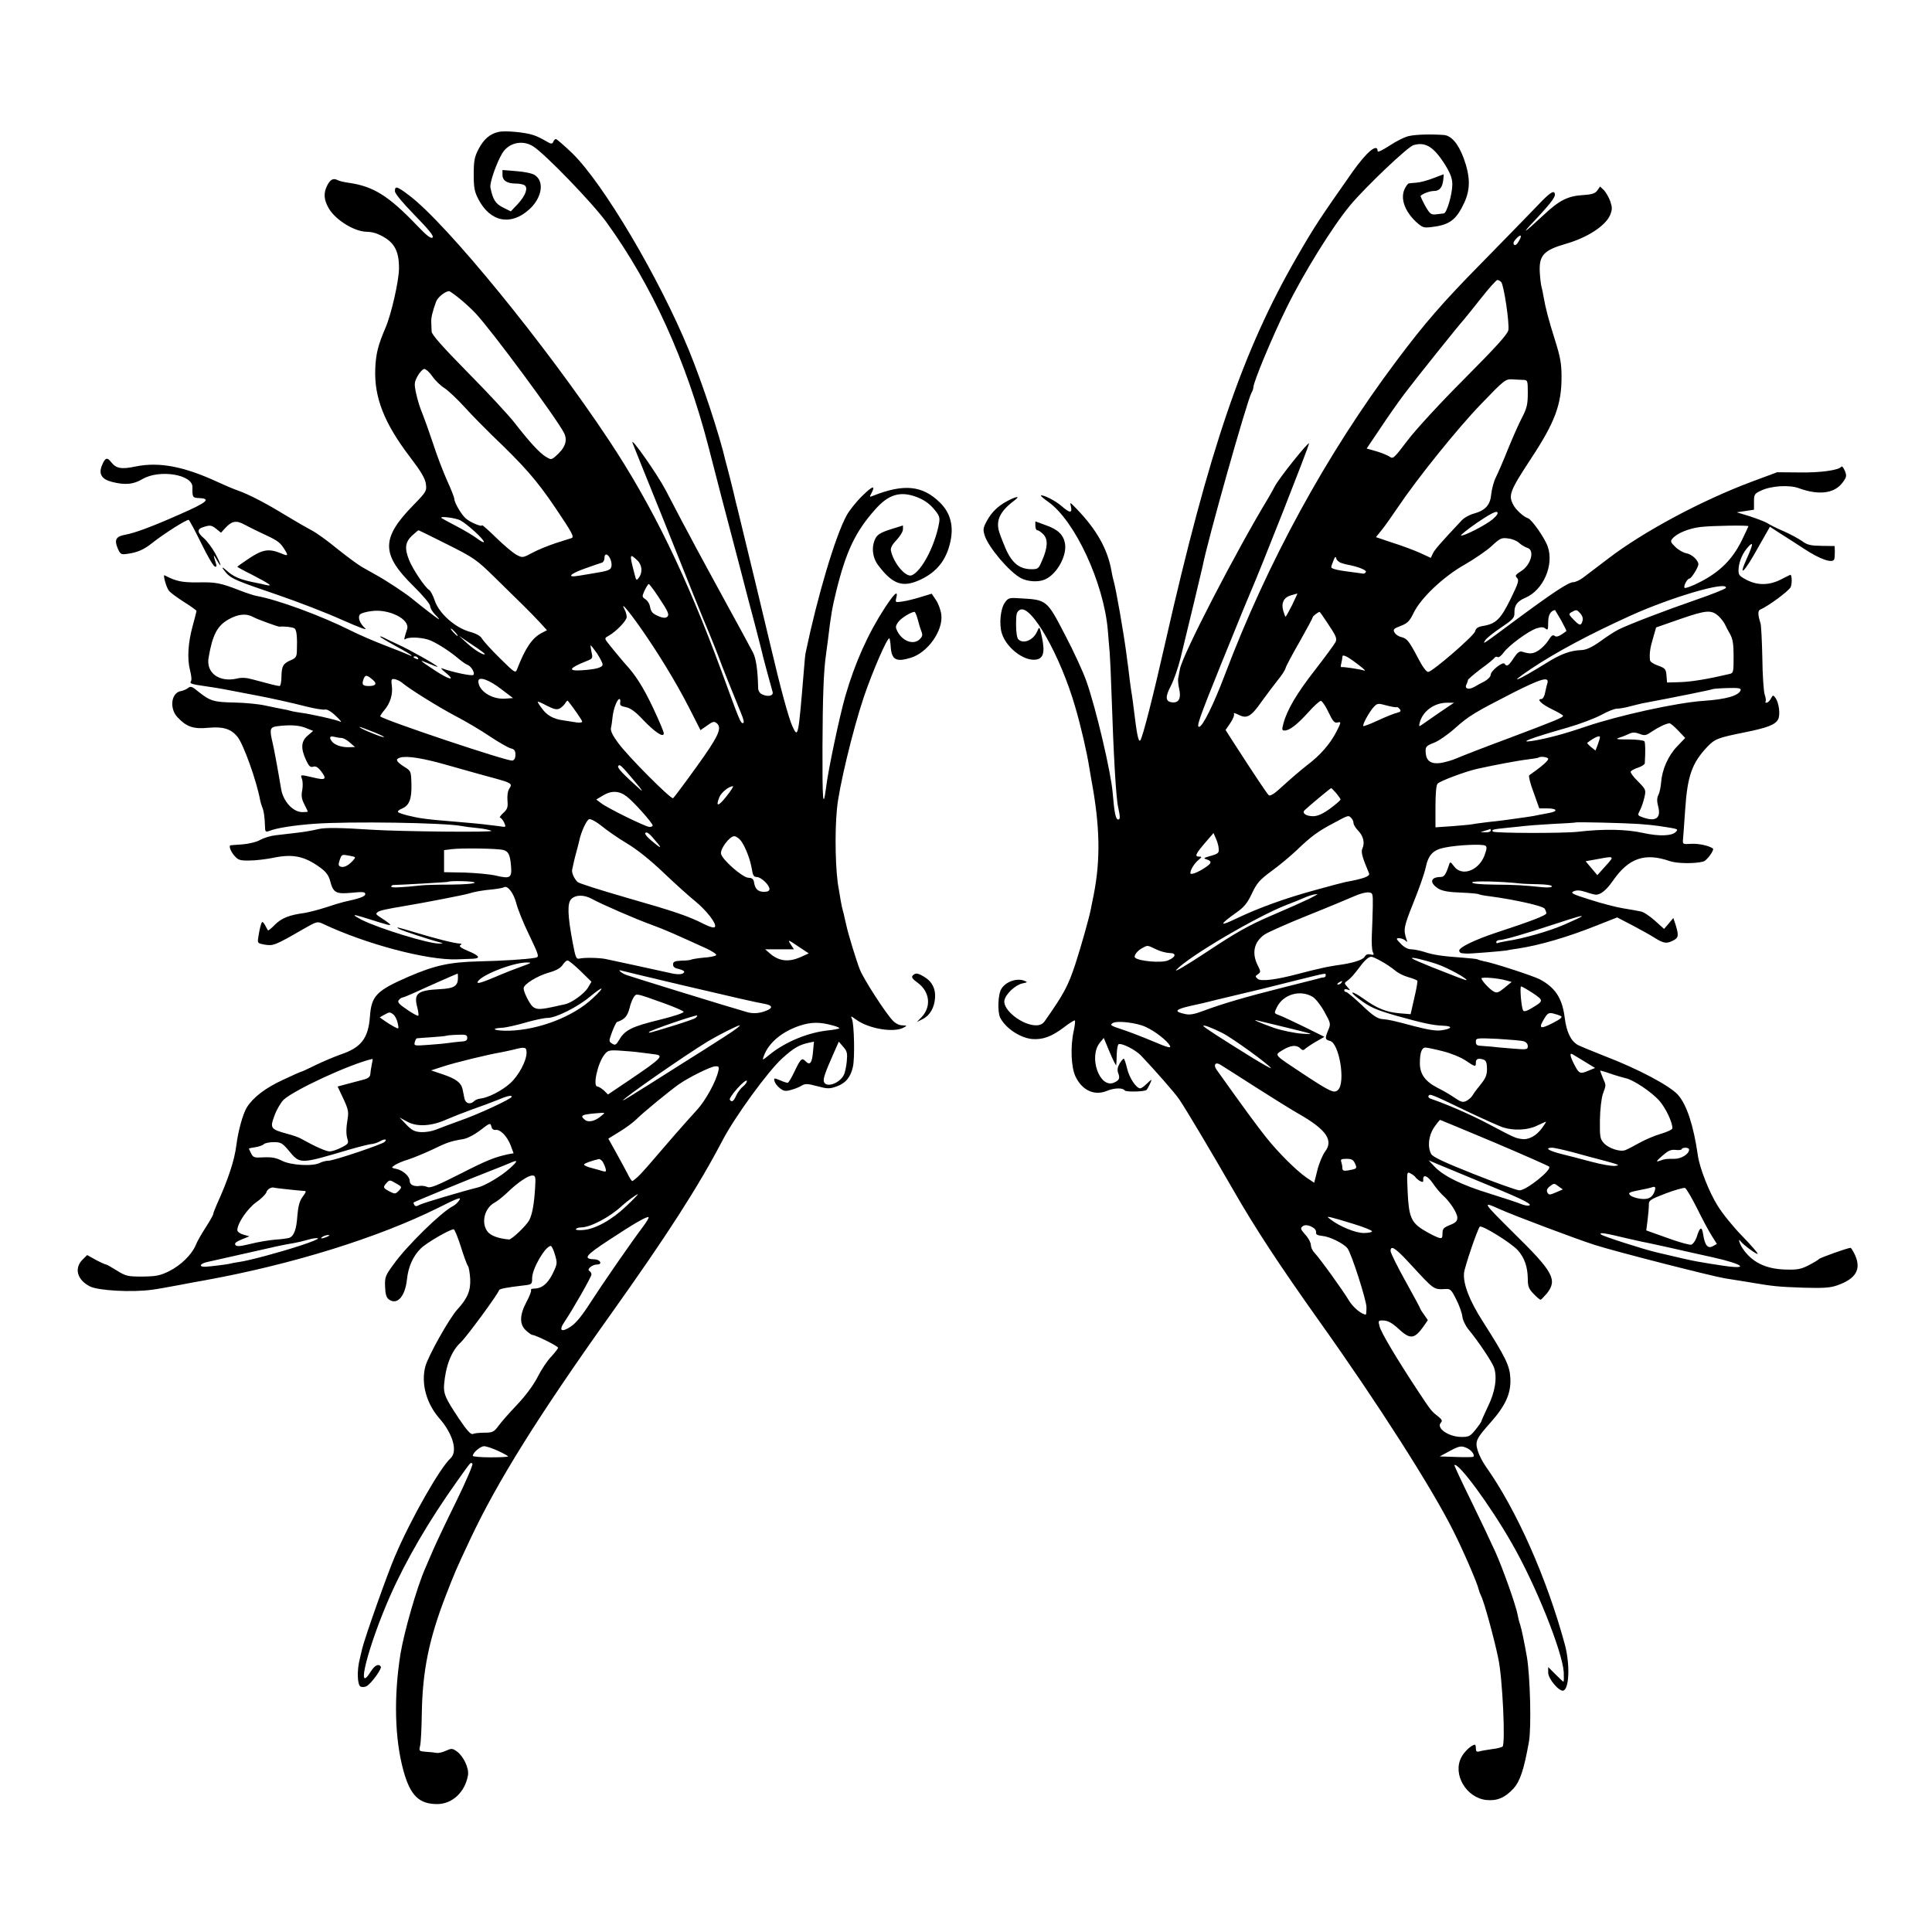 <?xml version="1.0" standalone="no"?>
<!DOCTYPE svg PUBLIC "-//W3C//DTD SVG 20010904//EN"
 "http://www.w3.org/TR/2001/REC-SVG-20010904/DTD/svg10.dtd">
<svg version="1.0" xmlns="http://www.w3.org/2000/svg"
 width="1042pt" height="1042pt" viewBox="0 0 1042 1042"
 preserveAspectRatio="xMidYMid meet">
<g transform="translate(0,1042) scale(0.1,-0.1)"
fill="#000000" stroke="none">
<path d="M2691 9709 c-48 -10 -82 -39 -111 -95 -21 -41 -25 -62 -25 -134 0
-72 4 -94 25 -134 64 -124 176 -146 276 -54 68 63 81 150 28 184 -13 9 -57 18
-99 21 l-75 6 0 -26 c0 -31 25 -47 72 -47 18 0 39 -4 47 -9 21 -14 5 -57 -37
-102 l-37 -39 -42 21 c-41 20 -55 43 -68 108 -5 25 34 136 65 186 34 55 108
72 165 36 63 -39 322 -307 397 -411 244 -338 428 -743 548 -1205 23 -88 55
-212 71 -275 17 -63 39 -149 50 -190 11 -41 36 -136 55 -210 19 -74 53 -205
76 -290 22 -85 42 -162 43 -170 3 -14 41 -152 52 -192 6 -20 -23 -28 -54 -14
-15 6 -23 18 -24 35 -2 96 -11 158 -27 190 -10 20 -76 142 -147 271 -70 129
-144 264 -163 300 -19 36 -51 97 -72 135 -20 39 -61 116 -90 172 -45 86 -194
298 -178 253 3 -8 24 -60 46 -115 22 -55 72 -179 111 -275 147 -368 223 -558
256 -635 18 -44 40 -98 48 -120 16 -46 87 -222 122 -307 17 -40 20 -58 12 -58
-13 0 -17 10 -112 270 -191 520 -377 904 -611 1256 -338 510 -874 1167 -1077
1320 -66 50 -77 53 -77 23 0 -13 41 -62 107 -130 77 -79 104 -112 96 -120 -8
-8 -32 10 -85 66 -151 158 -234 210 -366 229 -23 3 -50 9 -60 14 -24 13 -40 5
-57 -28 -21 -41 -19 -77 9 -125 38 -63 139 -125 205 -125 17 0 43 -5 58 -12
86 -37 116 -85 115 -187 -1 -68 -41 -244 -72 -317 -41 -95 -53 -143 -56 -224
-6 -153 48 -292 186 -473 61 -80 83 -117 87 -147 5 -38 3 -42 -68 -115 -174
-178 -174 -264 1 -436 50 -49 90 -97 90 -107 0 -11 12 -31 26 -46 15 -14 24
-26 22 -26 -5 0 -89 65 -149 114 -30 25 -136 95 -185 122 -26 15 -65 36 -85
48 -20 12 -79 55 -131 97 -51 42 -112 86 -136 98 -23 12 -89 50 -145 84 -105
64 -191 109 -255 132 -21 7 -68 27 -107 45 -184 85 -317 110 -444 84 -76 -16
-104 -11 -131 23 -22 29 -33 25 -50 -17 -19 -46 -2 -75 54 -89 71 -18 115 -14
164 15 92 54 271 25 270 -43 -1 -54 1 -58 33 -59 70 -3 49 -22 -99 -87 -151
-67 -245 -102 -297 -111 -49 -9 -59 -27 -41 -71 15 -35 18 -37 53 -32 53 7 89
22 136 60 63 50 187 128 195 123 4 -2 34 -58 67 -125 32 -66 65 -123 73 -126
10 -4 12 1 6 18 -15 49 -14 51 5 17 32 -55 24 -24 -9 37 -17 30 -44 66 -60 80
-36 30 -38 49 -7 59 39 13 46 13 73 -8 l26 -21 24 26 c34 37 59 42 102 18 20
-11 57 -29 82 -41 93 -43 106 -51 128 -83 30 -45 28 -49 -13 -31 -64 26 -98
21 -169 -26 -36 -24 -66 -45 -66 -47 0 -1 35 -21 78 -42 98 -51 118 -65 77
-56 -16 4 -39 9 -50 11 -88 17 -124 32 -163 67 -12 11 -22 18 -22 15 0 -3 10
-16 22 -30 28 -30 54 -41 283 -119 99 -34 250 -92 335 -130 99 -44 145 -61
129 -47 -30 26 -42 63 -25 76 6 5 32 13 59 16 94 14 209 -44 193 -96 -18 -57
-19 -61 -8 -54 22 13 99 8 138 -10 45 -21 106 -61 149 -98 17 -14 37 -28 45
-31 20 -6 44 -45 33 -55 -7 -8 -117 16 -168 35 -11 5 -3 -6 19 -23 57 -47 19
-39 -58 12 -87 57 -91 62 -33 37 26 -11 47 -19 47 -17 0 7 -154 94 -215 121
-33 15 -68 32 -77 37 -10 5 -18 7 -18 4 0 -2 38 -25 85 -51 47 -25 85 -48 85
-51 0 -3 -8 0 -18 5 -10 5 -65 27 -123 49 -57 22 -142 58 -187 81 -157 79
-395 167 -509 187 -15 3 -55 16 -88 29 -106 41 -130 46 -226 44 -88 -1 -120 6
-181 38 -11 7 9 -67 24 -84 7 -9 43 -36 81 -60 37 -23 67 -45 67 -48 0 -3 -9
-38 -20 -78 -26 -94 -31 -179 -15 -242 8 -31 10 -54 4 -61 -6 -8 4 -13 33 -18
88 -13 116 -17 213 -36 55 -11 111 -21 125 -24 53 -10 177 -37 254 -57 44 -11
88 -18 98 -16 11 3 33 -9 60 -35 24 -22 34 -36 23 -30 -23 11 -158 41 -213 48
-20 3 -45 7 -54 10 -10 3 -30 8 -45 10 -15 3 -57 11 -93 19 -36 8 -110 15
-165 16 -111 2 -131 8 -193 57 -36 30 -44 33 -58 21 -9 -7 -26 -14 -37 -16
-54 -8 -65 -94 -19 -142 49 -52 86 -64 168 -56 78 7 120 -6 155 -49 32 -39
103 -237 122 -341 2 -11 7 -27 10 -35 10 -21 15 -59 16 -102 1 -35 2 -37 25
-29 40 16 134 30 240 38 195 14 702 6 796 -12 14 -3 52 -8 85 -11 33 -3 67
-10 75 -15 16 -9 -484 -4 -645 6 -166 11 -250 12 -285 4 -47 -11 -86 -17 -140
-23 -25 -3 -67 -8 -95 -11 -27 -3 -64 -15 -82 -25 -18 -11 -60 -21 -95 -24
-35 -2 -64 -5 -65 -5 -10 -3 1 -33 21 -56 21 -24 30 -27 83 -26 32 0 88 7 124
14 107 23 171 10 256 -52 30 -22 45 -41 53 -70 17 -66 31 -74 116 -66 61 6 74
5 74 -7 0 -13 -27 -23 -118 -43 -13 -3 -56 -16 -95 -29 -40 -13 -91 -26 -115
-30 -82 -11 -122 -27 -158 -62 -19 -20 -37 -34 -38 -32 -2 1 -9 14 -15 26 -7
13 -15 22 -17 19 -6 -5 -15 -41 -21 -83 -5 -31 -3 -32 36 -39 45 -7 56 -3 203
82 77 44 79 45 111 30 230 -109 563 -197 722 -191 28 1 65 2 83 3 47 2 39 16
-23 42 -36 15 -51 25 -43 31 10 6 9 8 -2 9 -28 1 -136 28 -240 60 -101 30
-108 32 -88 19 15 -9 164 -58 223 -73 17 -4 16 -5 -5 -6 -55 -2 -326 81 -421
129 -51 27 -49 31 6 14 25 -8 66 -21 93 -29 67 -21 72 -19 27 12 -52 34 -50
32 -39 43 9 9 51 18 154 35 91 15 308 57 335 65 36 11 73 18 138 24 26 3 52 8
56 11 19 11 52 -33 66 -88 8 -31 37 -104 65 -161 60 -126 60 -127 35 -132 -47
-8 -170 -16 -300 -19 -161 -4 -239 -21 -385 -84 -171 -75 -197 -102 -205 -216
-9 -116 -48 -166 -160 -203 -33 -12 -93 -37 -132 -56 -40 -20 -75 -36 -78 -36
-3 0 -48 -20 -99 -44 -97 -45 -161 -95 -195 -149 -21 -35 -46 -124 -56 -202
-10 -82 -44 -186 -106 -322 -10 -23 -19 -46 -19 -51 0 -5 -18 -37 -40 -71 -22
-34 -47 -77 -54 -96 -22 -52 -80 -109 -144 -141 -49 -24 -69 -28 -143 -29 -80
0 -89 2 -138 32 -29 18 -55 33 -59 33 -4 0 -29 11 -55 25 l-47 26 -25 -25
c-46 -46 -29 -109 40 -144 45 -23 228 -33 335 -18 25 3 92 15 150 26 58 11
116 22 130 24 475 86 938 230 1264 392 103 52 126 60 114 42 -8 -13 -24 -28
-35 -33 -64 -33 -250 -215 -321 -315 -44 -60 -47 -69 -45 -120 1 -39 7 -58 20
-68 45 -33 88 15 98 108 7 68 33 126 75 167 30 30 156 103 177 103 5 0 22 -42
38 -92 16 -51 33 -99 39 -106 5 -7 10 -38 12 -69 3 -64 -14 -105 -69 -165 -45
-50 -158 -252 -173 -308 -24 -92 6 -200 76 -280 73 -83 100 -179 60 -215 -57
-52 -214 -327 -299 -527 -41 -94 -161 -434 -177 -498 -2 -8 -8 -33 -13 -55
-17 -65 -14 -145 5 -152 9 -3 24 -2 33 4 25 15 82 94 75 104 -11 18 -33 8 -54
-26 -85 -137 -14 139 103 405 86 195 212 411 365 625 77 108 69 98 80 91 5 -3
-33 -92 -84 -197 -52 -105 -108 -223 -125 -262 -17 -40 -37 -85 -44 -102 -46
-103 -115 -345 -135 -465 -37 -232 -31 -459 16 -630 37 -134 84 -180 182 -180
81 0 150 64 166 155 7 37 -24 103 -60 129 -24 17 -29 17 -58 4 -17 -8 -40 -14
-51 -12 -11 2 -37 5 -58 6 -37 3 -38 4 -31 33 4 17 8 95 9 175 4 229 38 398
130 636 49 126 52 134 131 302 147 313 369 668 764 1222 295 414 466 679 596
928 68 130 247 376 325 446 59 53 88 70 136 81 l33 7 -5 -53 c-5 -61 -16 -77
-39 -54 -21 22 -27 17 -61 -54 -16 -34 -32 -61 -37 -61 -5 0 -24 6 -42 14 -32
13 -33 13 -29 -5 3 -11 16 -28 29 -38 21 -16 30 -18 61 -9 20 5 46 16 57 23
18 11 31 11 83 -3 56 -15 67 -15 104 -2 49 17 77 50 89 106 11 45 7 230 -5
258 -8 18 -6 17 21 -2 68 -51 208 -74 260 -43 17 9 16 10 -9 11 -17 0 -38 10
-54 28 -40 43 -156 223 -175 272 -18 44 -64 195 -73 238 -3 12 -7 31 -10 43
-2 11 -6 28 -9 37 -3 9 -8 34 -12 56 -3 21 -8 48 -10 60 -18 89 -23 300 -10
433 10 113 85 425 145 604 48 141 128 325 138 316 2 -3 6 -23 7 -46 5 -69 29
-83 107 -59 92 27 176 146 166 232 -3 25 -16 61 -29 80 l-23 34 -59 -18 c-32
-10 -76 -21 -98 -24 -39 -6 -40 -5 -34 19 11 44 -9 27 -61 -52 -90 -138 -162
-297 -214 -478 -30 -104 -93 -400 -104 -495 -16 -122 -20 -65 -19 223 1 264 6
408 19 497 2 14 6 48 10 75 17 143 23 175 46 270 53 213 103 318 209 437 72
82 136 101 225 67 37 -14 66 -34 90 -62 31 -36 35 -47 30 -77 -22 -124 -95
-262 -148 -283 -33 -12 -99 68 -112 134 -3 14 8 33 30 56 19 20 35 46 35 58
l0 21 -67 -21 c-53 -17 -71 -28 -82 -50 -22 -45 -16 -102 15 -143 79 -105 133
-123 229 -78 87 41 138 104 160 201 20 86 2 158 -55 214 -95 94 -196 103 -364
36 -16 -7 -17 -5 -7 13 25 47 8 43 -48 -12 -33 -32 -71 -80 -85 -106 -61 -112
-157 -435 -221 -741 -2 -8 -6 -49 -9 -90 -31 -373 -31 -374 -64 -302 -19 43
-62 200 -112 413 -20 86 -148 617 -176 730 -2 8 -8 35 -15 60 -6 25 -12 52
-14 60 -2 8 -11 44 -20 80 -9 36 -19 72 -21 80 -34 147 -125 421 -198 600
-161 392 -462 900 -629 1063 -44 42 -84 77 -89 77 -5 0 -11 -7 -14 -15 -6 -13
-11 -13 -43 6 -20 12 -49 26 -66 31 -47 15 -148 24 -184 17z m-214 -898 c26
-21 67 -58 89 -82 87 -93 436 -565 476 -644 21 -42 6 -82 -48 -128 -21 -17
-23 -17 -51 0 -34 21 -87 79 -168 183 -32 41 -145 163 -252 271 -135 137 -193
203 -195 220 0 13 -2 35 -2 49 -2 25 7 61 26 113 9 24 48 55 70 57 3 0 28 -17
55 -39z m-145 -421 c15 -22 44 -50 65 -63 21 -14 70 -60 109 -103 40 -44 105
-110 145 -149 178 -170 243 -244 345 -395 89 -132 102 -156 87 -162 -10 -3
-49 -16 -88 -28 -38 -13 -94 -35 -123 -51 -52 -28 -55 -28 -85 -12 -18 9 -67
50 -109 91 -43 42 -78 73 -78 69 0 -11 -65 16 -88 37 -25 22 -62 86 -62 107 0
6 -17 50 -39 98 -21 47 -56 138 -76 201 -21 63 -47 135 -57 160 -11 25 -26 72
-33 105 -12 55 -11 63 8 98 11 20 28 37 36 37 9 -1 28 -18 43 -40z m150 -776
c36 -19 128 -102 128 -117 0 -5 -16 3 -36 18 -19 15 -70 45 -112 67 -42 22
-79 42 -81 44 -13 12 75 1 101 -12z m-70 -130 c142 -71 158 -82 251 -173 159
-155 200 -196 245 -244 l42 -46 -29 -15 c-51 -27 -88 -81 -132 -195 -9 -23
-12 -21 -93 59 -46 45 -89 93 -96 105 -8 15 -31 28 -68 38 -79 23 -164 99
-187 167 -9 28 -23 53 -30 58 -21 11 -89 112 -108 160 -26 64 -22 97 14 132
18 16 34 30 36 30 2 0 72 -34 155 -76z m878 -75 c6 -11 10 -30 8 -42 -3 -21
-15 -26 -103 -40 -16 -3 -49 -8 -72 -12 -70 -12 -51 10 35 40 42 15 83 29 90
31 6 2 12 13 12 24 0 26 16 26 30 -1z m147 -11 c26 -24 30 -65 9 -93 -13 -18
-15 -17 -24 20 -28 107 -27 113 15 73z m110 -191 c59 -88 65 -103 50 -115 -8
-6 -23 -5 -44 4 -35 15 -42 23 -48 56 -3 13 -13 29 -24 36 -19 13 -19 15 -4
48 9 19 19 34 22 34 3 0 25 -28 48 -63z m-98 -165 c96 -136 194 -296 267 -438
l62 -122 36 25 c30 22 38 24 52 12 30 -25 9 -71 -111 -237 -64 -89 -120 -164
-125 -167 -11 -7 -242 224 -296 298 -30 40 -42 66 -39 81 3 11 7 39 9 61 5 44
25 95 37 95 4 0 6 -9 4 -19 -3 -15 4 -20 31 -25 24 -5 51 -24 91 -67 66 -69
113 -100 113 -74 0 9 -27 72 -60 142 -51 107 -93 173 -145 229 -18 20 -90 107
-103 125 -11 15 -9 20 9 29 40 22 99 82 99 102 0 11 -5 29 -11 40 -25 47 14 3
80 -90z m1501 36 c6 -24 15 -53 20 -65 7 -18 5 -27 -11 -42 -33 -30 -90 -10
-118 42 -12 23 -12 29 2 50 13 21 69 56 89 57 4 0 12 -19 18 -42z m-3582 13
c20 -11 132 -52 140 -51 22 3 70 -2 80 -9 12 -7 16 -46 13 -127 -1 -25 -7 -34
-31 -44 -43 -18 -51 -32 -52 -89 0 -28 -5 -51 -10 -51 -11 0 -59 12 -143 35
-35 10 -62 12 -88 5 -96 -21 -166 31 -152 113 21 123 47 172 107 206 53 30 97
34 136 12z m1087 -81 c10 -11 16 -20 13 -20 -3 0 -13 9 -23 20 -10 11 -16 20
-13 20 3 0 13 -9 23 -20z m160 -118 c-7 -8 -55 22 -95 58 l-45 41 71 -48 c40
-26 71 -49 69 -51z m605 4 c16 -25 30 -51 30 -60 0 -16 -36 -26 -111 -31 -79
-5 -72 11 23 49 35 14 36 15 28 50 -4 20 -6 36 -4 36 1 0 17 -20 34 -44z
m-965 -26 c3 -6 -1 -7 -9 -4 -18 7 -21 14 -7 14 6 0 13 -4 16 -10z m-243 -118
c23 -19 14 -32 -22 -32 -35 0 -40 8 -29 38 9 24 18 23 51 -6z m155 -13 c41
-35 199 -133 290 -181 54 -28 137 -77 184 -109 48 -32 99 -61 113 -65 20 -5
26 -12 26 -34 0 -19 -6 -30 -17 -32 -26 -5 -680 214 -712 238 -2 2 8 17 22 34
32 37 47 87 40 134 -4 32 -2 36 16 33 11 -2 28 -10 38 -18z m538 -37 l62 -47
-43 -3 c-71 -5 -144 42 -144 94 0 28 57 9 125 -44z m314 -103 c11 6 24 19 30
29 5 9 11 15 14 12 29 -36 77 -105 77 -112 0 -5 -15 -7 -32 -4 -18 3 -50 8
-71 11 -52 7 -88 27 -114 64 -13 16 -23 33 -23 36 0 3 22 -6 49 -21 40 -20 54
-23 70 -15z m-1370 -105 l40 -16 -29 -25 c-36 -30 -39 -68 -10 -131 16 -35 24
-42 39 -37 13 4 25 -2 40 -21 36 -46 29 -54 -36 -38 -75 17 -74 18 -64 -8 4
-12 5 -39 1 -60 -6 -29 -3 -48 11 -75 11 -21 19 -39 19 -40 0 -2 -13 -3 -29
-3 -51 0 -104 58 -115 126 -20 119 -38 215 -46 249 -17 71 -14 83 23 88 72 9
119 6 156 -9z m371 -24 c41 -17 62 -28 45 -25 -28 6 -136 52 -125 54 3 1 39
-13 80 -29z m-178 -30 c9 0 30 -11 45 -25 l28 -24 -38 -1 c-39 0 -76 14 -89
34 -14 20 -8 28 15 22 12 -3 30 -6 39 -6z m583 -150 c83 -23 186 -53 230 -64
105 -29 110 -32 92 -59 -9 -14 -12 -39 -10 -65 3 -36 0 -46 -23 -67 -15 -14
-22 -25 -17 -25 5 0 15 -12 22 -26 11 -26 11 -26 -26 -20 -44 6 -113 14 -198
21 -149 12 -172 15 -210 20 -54 7 -128 26 -138 35 -4 4 5 13 21 19 40 17 53
52 51 133 -2 69 -2 70 -41 94 -42 27 -47 40 -20 48 38 11 125 -3 267 -44z
m1004 -91 c30 -35 41 -52 25 -38 -93 83 -126 118 -120 127 8 13 16 5 95 -89z
m489 -74 c-44 -56 -60 -58 -38 -4 11 26 50 57 73 59 5 0 -11 -25 -35 -55z
m-539 0 c35 -25 141 -144 141 -157 0 -5 -8 -8 -17 -8 -20 0 -228 102 -262 129
l-25 19 35 21 c45 28 88 27 128 -4z m1 -253 c54 -32 127 -90 200 -160 63 -60
140 -129 170 -153 61 -50 116 -121 106 -138 -5 -7 -24 -2 -59 15 -83 43 -161
69 -423 144 -135 39 -252 76 -259 83 -19 19 -33 51 -29 67 7 33 12 57 24 100
7 25 13 50 14 55 9 46 40 114 54 117 9 2 40 -15 67 -37 28 -23 88 -65 135 -93z
m141 30 c51 -58 52 -65 7 -28 -45 36 -59 56 -40 56 5 0 20 -12 33 -28z m477
-19 c25 -37 48 -98 57 -150 5 -34 11 -43 26 -43 24 0 69 -43 69 -65 0 -10 -9
-15 -29 -15 -32 0 -49 15 -54 51 -3 18 -10 24 -31 25 -31 1 -141 97 -147 129
-6 26 46 95 71 95 10 0 27 -12 38 -27z m-1285 -47 c29 -7 38 -25 43 -85 6 -65
-4 -72 -79 -54 -34 8 -111 15 -172 17 l-110 2 0 60 0 59 40 5 c54 7 247 4 278
-4z m-824 -32 c31 -6 31 -7 14 -26 -25 -27 -49 -39 -66 -32 -12 4 -13 11 -5
35 11 32 11 32 57 23z m671 -144 c0 -6 -50 -10 -127 -11 -71 0 -141 -2 -158
-4 -112 -12 -165 -14 -165 -7 0 5 6 9 13 9 31 0 292 15 294 17 8 7 143 4 143
-4z m632 -88 c51 -28 234 -108 323 -140 73 -27 118 -47 298 -129 31 -15 54
-30 49 -35 -5 -5 -35 -11 -67 -13 -32 -3 -61 -8 -65 -10 -4 -3 -28 -6 -54 -6
-38 -2 -46 -6 -46 -21 0 -13 10 -20 30 -24 17 -4 30 -10 30 -14 0 -15 -28 -18
-66 -10 -71 16 -329 72 -359 78 -37 7 -114 8 -140 2 -17 -4 -21 5 -36 85 -28
148 -30 214 -8 236 24 24 69 24 111 1z m1126 -265 l44 -29 -42 -19 c-67 -30
-119 -24 -169 20 l-24 21 78 0 77 0 -17 26 c-19 29 -16 28 53 -19z m-1187
-124 l59 -58 -19 -32 c-20 -33 -87 -81 -122 -89 -10 -2 -29 -6 -41 -9 -93 -21
-113 -22 -135 -4 -18 16 -49 79 -49 99 1 22 74 67 138 85 37 10 61 24 72 40 9
14 21 25 27 25 6 0 38 -26 70 -57z m-321 23 c-36 -13 -82 -31 -103 -40 -105
-45 -136 -55 -131 -42 14 35 187 104 264 105 31 0 28 -2 -30 -23z m855 -96
c311 -73 407 -95 463 -105 39 -8 41 -22 5 -36 -36 -15 -72 -17 -103 -8 -89 25
-630 192 -653 201 -27 10 -50 32 -25 23 7 -2 148 -36 313 -75z m-1195 37 c0
-45 -20 -58 -98 -62 -120 -6 -141 -23 -122 -96 6 -23 9 -44 6 -47 -3 -3 -31
12 -61 33 -44 30 -53 40 -44 51 6 8 15 14 20 14 4 0 36 13 71 29 49 23 212 95
226 100 1 1 2 -9 2 -22z m727 -111 c-105 -99 -289 -170 -450 -175 -77 -2 -111
12 -38 16 21 1 78 14 126 28 48 14 101 25 119 25 44 0 160 58 226 113 76 63
88 59 17 -7z m382 -26 c58 -21 107 -42 108 -47 2 -6 -56 -25 -129 -43 -148
-36 -187 -55 -217 -106 -18 -30 -23 -33 -39 -23 -19 12 -19 13 -1 63 11 28 22
52 27 54 41 14 56 31 67 74 6 26 18 54 25 63 14 17 8 19 159 -35z m-1457 -62
c9 -7 19 -28 23 -46 7 -33 6 -33 -17 -21 -12 6 -36 21 -52 32 l-28 20 23 13
c30 17 32 17 51 2z m1628 -19 c-8 -5 -60 -23 -115 -40 -130 -40 -141 -43 -134
-35 10 11 253 94 259 89 2 -2 -2 -8 -10 -14z m739 -39 c24 -6 41 -14 38 -16
-3 -3 -29 -8 -58 -11 -110 -11 -233 -62 -317 -130 -42 -34 -42 -34 -32 -7 27
71 96 129 193 162 61 20 107 21 176 2z m-519 -19 c-13 -11 -91 -61 -173 -113
-81 -51 -213 -134 -293 -185 -79 -50 -144 -90 -144 -88 0 11 334 243 457 318
57 34 161 87 173 87 3 0 -6 -9 -20 -19z m-1450 -49 c0 -14 -8 -19 -39 -20 -21
-2 -48 -5 -60 -7 -12 -2 -59 -7 -105 -10 -82 -6 -84 -6 -79 14 3 12 8 21 12
21 3 1 40 3 81 6 41 3 76 6 77 8 2 1 28 4 58 5 48 2 55 0 55 -17z m2047 -127
c-3 -29 -10 -62 -16 -73 -24 -46 -95 -70 -107 -37 -6 15 5 48 53 156 l27 61
24 -28 c21 -23 23 -35 19 -79z m-1727 48 c0 -45 -43 -125 -89 -166 -43 -39
-117 -77 -159 -82 -13 -1 -28 -7 -35 -14 -20 -20 -46 -13 -52 14 -3 14 -7 36
-10 50 -8 36 -36 57 -108 81 l-62 21 65 21 c63 21 240 64 310 76 19 4 51 10
70 15 61 16 70 14 70 -16z m610 1 c30 -4 66 -8 78 -10 56 -6 43 -20 -136 -141
l-113 -76 -22 22 c-13 11 -29 21 -35 21 -26 0 1 126 38 172 17 22 25 25 77 22
32 -2 83 -6 113 -10z m-1445 -66 c-4 -18 -7 -42 -8 -53 -1 -13 -13 -22 -37
-28 -19 -5 -58 -15 -87 -23 l-52 -14 31 -66 c26 -55 29 -72 23 -107 -9 -54 -9
-87 0 -114 6 -18 1 -25 -34 -42 -22 -12 -51 -21 -63 -21 -20 0 -82 28 -153 68
-11 7 -45 19 -76 27 -91 25 -94 30 -68 100 12 32 34 69 48 83 58 54 358 193
480 221 2 1 0 -14 -4 -31z m1869 -35 c-12 -56 -69 -159 -114 -208 -25 -27 -77
-86 -116 -130 -158 -184 -180 -209 -204 -232 -14 -12 -27 -23 -30 -23 -3 0
-16 19 -27 43 -12 23 -40 74 -62 114 l-40 72 60 37 c33 20 74 50 92 68 36 36
175 150 227 187 54 38 173 97 198 98 19 1 22 -3 16 -26z m133 -83 c-13 -11
-30 -33 -37 -50 -13 -30 -24 -37 -34 -21 -3 5 15 32 41 61 26 29 49 47 51 41
2 -6 -7 -20 -21 -31z m-1247 -55 c0 -11 -183 -96 -276 -128 -54 -20 -115 -42
-134 -50 -19 -8 -54 -14 -78 -13 -35 2 -50 9 -80 40 l-37 39 42 -23 c53 -29
132 -24 213 13 30 13 91 37 135 53 44 15 105 38 135 50 54 23 80 29 80 19z
m481 -105 c-31 -27 -68 -35 -86 -20 -31 25 -19 30 90 38 19 1 18 0 -4 -18z
m-568 -74 c25 4 62 -34 81 -83 l16 -43 -28 -5 c-74 -16 -115 -32 -260 -106
-124 -63 -161 -78 -177 -71 -11 5 -29 8 -40 6 -31 -5 -55 6 -55 25 0 26 -35
58 -70 66 -31 7 -31 7 -11 21 12 8 44 22 72 30 28 9 86 33 129 53 80 39 100
46 166 57 23 3 61 23 94 48 52 40 55 41 60 21 3 -14 11 -21 23 -19z m-599 -65
c-16 -14 -274 -101 -301 -101 -13 0 -34 -5 -46 -11 -37 -21 -157 -14 -205 10
-33 17 -57 21 -100 19 -51 -3 -57 -1 -68 22 -7 13 -12 25 -11 26 1 1 17 4 36
7 18 3 38 10 44 16 6 6 30 11 54 11 37 0 46 -5 79 -44 63 -76 58 -76 325 3 59
17 115 31 125 31 11 1 30 7 44 15 25 14 41 12 24 -4z m1174 -103 c5 -7 13 -24
17 -36 6 -20 4 -23 -12 -19 -10 3 -37 11 -60 17 -24 6 -43 14 -43 19 0 6 44
22 81 30 4 0 11 -5 17 -11z m-500 -41 c-46 -41 -133 -93 -173 -102 -70 -17
-294 -83 -312 -93 -15 -9 -24 -9 -28 -1 -4 6 -5 12 -4 14 5 4 330 138 419 172
36 14 79 31 95 38 51 23 52 16 3 -28z m138 -104 c-5 -85 -15 -141 -31 -173
-15 -29 -95 -106 -110 -105 -56 5 -98 20 -115 42 -37 47 -17 128 38 157 15 8
46 33 69 55 55 53 111 91 134 91 17 0 19 -7 15 -67z m-735 -15 c-18 -18 -21
-19 -50 -4 -36 19 -37 23 -15 47 15 16 17 16 49 -3 34 -19 34 -20 16 -40z
m-596 7 c39 -4 76 -8 83 -8 16 0 15 -3 -8 -35 -14 -19 -22 -49 -26 -97 -5 -76
-18 -110 -43 -121 -9 -3 -44 -8 -78 -10 -34 -3 -94 -13 -133 -23 -53 -13 -73
-15 -80 -6 -7 9 2 17 33 30 l42 17 -32 9 c-18 5 -33 16 -33 24 0 37 54 116
102 151 28 19 52 44 55 54 4 17 29 30 43 24 3 -1 37 -5 75 -9z m1823 -90 c-77
-74 -169 -125 -234 -129 -24 -2 -41 0 -38 5 3 5 15 9 28 9 50 0 156 56 221
117 25 23 78 62 85 62 3 0 -25 -29 -62 -64z m93 -107 c-66 -87 -224 -316 -287
-414 -44 -69 -78 -111 -106 -129 -50 -33 -66 -22 -34 25 46 68 146 244 146
256 0 7 -5 16 -12 20 -14 9 17 34 42 34 31 0 18 27 -13 28 -65 2 -51 20 79
105 138 91 205 129 212 122 3 -2 -10 -24 -27 -47z m-1706 -58 c-27 -12 -43
-12 -25 0 8 5 22 9 30 9 10 0 8 -3 -5 -9z m-145 -48 c-120 -39 -274 -80 -328
-88 -21 -3 -43 -7 -50 -9 -10 -4 -102 -15 -132 -17 -41 -2 -33 17 10 26 14 3
104 23 200 45 171 39 201 46 267 57 18 3 52 11 75 18 24 7 47 10 53 7 5 -3
-37 -20 -95 -39z m1373 -49 c14 -46 13 -50 -13 -104 -28 -55 -59 -79 -101 -79
-11 0 -18 -4 -15 -8 3 -5 -8 -33 -24 -63 -38 -71 -39 -121 -4 -154 15 -14 31
-25 36 -25 16 0 138 -60 138 -69 0 -4 -17 -26 -37 -48 -21 -21 -54 -71 -73
-109 -22 -43 -63 -99 -110 -149 -42 -44 -88 -96 -102 -116 -24 -32 -31 -36
-75 -36 -26 0 -55 -3 -63 -7 -11 -4 -32 19 -77 86 -71 107 -81 130 -78 178 8
102 39 183 90 230 30 28 199 257 207 282 3 7 38 14 131 25 46 5 47 6 47 40 0
50 71 173 101 173 4 0 15 -21 22 -47z m-307 -1058 c30 -14 54 -27 54 -30 0 -3
-43 -5 -95 -5 -52 0 -95 4 -95 8 0 17 41 52 61 52 11 0 45 -11 75 -25z"/>
<path d="M7602 9687 c-23 -4 -71 -28 -107 -52 -40 -26 -65 -38 -65 -30 0 45
-59 -4 -134 -110 -179 -255 -207 -297 -302 -462 -292 -506 -473 -1037 -709
-2078 -63 -279 -123 -516 -135 -528 -10 -11 -18 28 -35 168 -3 28 -8 61 -10
75 -3 14 -7 48 -11 75 -3 28 -7 61 -9 75 -2 14 -7 48 -10 75 -14 107 -56 350
-69 393 -3 9 -8 32 -11 50 -20 118 -79 224 -188 337 -37 38 -38 39 -31 13 8
-37 -6 -36 -50 2 -32 29 -104 65 -112 57 -2 -2 16 -17 40 -34 143 -101 299
-436 321 -693 3 -41 8 -95 10 -120 2 -25 7 -126 10 -225 11 -331 24 -561 36
-610 11 -51 11 -65 0 -65 -14 0 -21 37 -30 145 -9 110 -90 455 -142 602 -17
48 -68 160 -115 249 -98 189 -98 189 -242 197 -59 4 -64 3 -83 -24 -23 -33
-31 -115 -16 -164 23 -76 115 -149 180 -143 44 4 54 37 37 119 -13 61 -14 62
-25 36 -20 -49 -75 -73 -103 -45 -7 7 -12 40 -12 80 0 58 3 69 21 79 60 32
219 -248 299 -527 30 -102 63 -246 75 -324 3 -19 8 -48 11 -65 47 -251 50
-430 13 -620 -6 -27 -12 -61 -15 -75 -9 -48 -54 -207 -84 -299 -39 -118 -61
-160 -165 -308 -11 -16 -26 -23 -47 -23 -75 0 -180 83 -171 134 7 35 58 83 97
92 29 6 30 7 9 15 -40 15 -99 -6 -122 -44 -19 -29 -22 -126 -6 -157 30 -57
108 -108 172 -114 57 -4 102 12 167 60 32 25 61 43 63 40 3 -3 0 -28 -6 -56
-19 -86 -14 -197 10 -247 36 -74 101 -104 168 -77 40 17 87 18 97 3 6 -10 110
-7 118 3 7 7 26 47 26 53 0 3 -11 -6 -25 -20 -14 -14 -30 -25 -35 -25 -22 0
-60 58 -71 107 -7 29 -15 53 -18 53 -4 0 -14 -12 -23 -27 -11 -20 -13 -35 -7
-51 11 -28 5 -40 -25 -52 -76 -29 -135 138 -75 215 l22 27 33 -79 c18 -43 34
-73 34 -68 1 6 3 33 3 60 1 28 6 52 10 53 17 8 91 -30 121 -61 73 -77 183
-202 206 -236 36 -53 176 -288 292 -490 117 -204 244 -398 463 -706 317 -445
606 -898 723 -1131 52 -103 131 -285 137 -316 2 -9 8 -25 13 -35 16 -30 71
-231 93 -338 23 -108 39 -459 23 -475 -5 -4 -31 -11 -59 -14 -27 -4 -58 -9
-67 -12 -13 -4 -18 0 -18 15 0 12 -2 21 -5 21 -18 0 -59 -38 -74 -69 -47 -91
27 -217 135 -229 58 -6 101 12 146 61 36 39 57 101 84 252 14 76 7 354 -11
460 -14 78 -27 143 -36 172 -6 17 -12 42 -14 55 -10 52 -78 244 -119 336 -24
53 -84 180 -134 282 -50 101 -89 186 -88 188 19 19 192 -215 309 -420 129
-223 274 -586 281 -697 1 -28 1 -51 -2 -51 -2 0 -21 18 -43 40 l-39 39 0 -30
c0 -34 60 -104 82 -97 32 11 36 143 8 248 -98 361 -261 727 -426 960 -18 25
-37 63 -44 86 -15 51 -9 64 71 154 79 89 109 156 105 235 -3 69 -24 112 -150
310 -71 111 -105 200 -100 259 3 32 72 235 85 250 10 11 169 -87 205 -127 36
-40 53 -89 54 -153 0 -42 5 -55 31 -82 17 -18 34 -32 38 -32 3 0 18 16 34 34
58 74 35 116 -180 327 -167 166 -171 171 -78 129 77 -35 421 -164 515 -194
111 -36 630 -168 700 -180 19 -3 76 -12 125 -20 140 -24 161 -26 302 -31 104
-3 143 -1 180 12 102 35 133 86 98 164 -10 21 -21 39 -24 39 -15 0 -167 -54
-171 -61 -3 -4 -28 -19 -55 -33 -43 -22 -61 -25 -130 -23 -105 4 -178 41 -227
115 -17 26 -26 59 -10 37 14 -19 92 -76 92 -67 0 5 -38 49 -85 97 -47 48 -106
121 -131 162 -46 73 -98 205 -107 273 -23 159 -59 270 -106 324 -43 49 -213
140 -396 210 -66 26 -131 53 -145 60 -38 22 -61 69 -71 148 -13 105 -52 163
-136 207 -38 19 -252 89 -301 97 -14 3 -29 7 -33 10 -4 2 -40 6 -81 9 -111 8
-159 15 -206 31 -23 7 -55 14 -70 14 -18 0 -39 11 -57 30 -26 27 -27 30 -9 30
11 0 26 -6 33 -12 11 -11 13 -10 7 5 -18 53 -15 68 37 198 30 74 60 159 66
189 15 70 40 97 105 109 68 14 202 20 217 10 10 -6 8 -18 -5 -54 -32 -82 -123
-114 -164 -57 -19 25 -21 26 -27 7 -18 -54 -26 -65 -47 -65 -55 -1 -59 -33 -8
-64 21 -12 57 -18 119 -20 49 -2 93 -6 97 -9 5 -3 32 -8 59 -11 135 -18 287
-52 296 -67 5 -8 9 -19 9 -25 0 -11 -87 -44 -273 -105 -111 -37 -197 -78 -197
-96 0 -7 7 -14 15 -14 8 -1 21 -2 28 -2 18 -1 190 13 214 17 11 3 38 7 59 10
115 17 269 62 422 123 l114 45 81 -42 c45 -24 100 -54 121 -68 49 -30 64 -33
99 -15 30 15 32 26 15 83 l-13 39 -25 -30 -25 -29 -50 45 c-27 24 -61 47 -75
49 -14 3 -56 11 -95 17 -38 6 -119 27 -180 47 -96 30 -107 36 -87 45 16 7 34
6 65 -4 23 -8 47 -14 52 -14 27 -2 58 23 95 76 85 122 172 151 305 105 40 -14
141 -15 183 -2 19 6 60 63 50 70 -21 15 -76 27 -115 25 -46 -3 -48 -2 -46 22
1 13 7 87 12 164 12 181 37 250 119 337 41 43 57 49 201 78 124 25 165 41 181
70 13 25 5 89 -14 116 -13 17 -14 16 -25 -4 -6 -12 -17 -22 -23 -22 -6 0 -9 3
-6 6 4 3 2 20 -4 37 -6 18 -12 107 -13 199 -2 92 -6 176 -10 187 -15 47 -15
69 0 74 39 16 153 99 163 121 8 18 7 66 -2 66 0 0 -23 -11 -50 -25 -64 -33
-128 -33 -187 -2 -41 22 -44 27 -42 61 3 40 24 88 54 119 27 29 24 9 -11 -68
-47 -105 -12 -72 60 58 l66 116 49 -32 c28 -17 89 -57 137 -88 85 -56 152 -79
161 -55 2 6 3 25 3 41 l-1 30 -71 1 c-59 1 -77 5 -105 26 -19 13 -63 37 -99
53 -36 15 -75 35 -87 43 -13 8 -55 24 -94 37 l-72 22 47 7 46 7 0 43 c0 39 3
44 38 60 54 26 152 32 204 13 106 -39 190 -29 234 28 24 32 25 38 14 66 -7 17
-16 27 -19 22 -13 -19 -113 -33 -226 -31 l-120 1 -140 -52 c-269 -101 -583
-269 -773 -415 -51 -39 -109 -83 -129 -98 -20 -16 -46 -28 -58 -28 -25 0 -107
-54 -310 -204 -180 -134 -180 -134 -165 -110 6 11 45 42 85 69 67 45 74 53 73
82 -1 38 16 61 59 79 96 41 155 175 121 275 -15 45 -86 147 -107 154 -23 7
-66 46 -79 72 -28 52 -19 75 95 249 130 197 166 294 165 444 0 69 -7 106 -35
195 -35 111 -51 172 -62 235 -3 19 -8 43 -11 53 -3 10 -7 43 -9 74 -6 95 19
123 140 158 116 33 214 97 239 155 12 30 12 41 1 74 -8 22 -23 48 -34 60 l-21
20 -15 -21 c-11 -16 -28 -22 -77 -25 -82 -5 -128 -28 -213 -108 -111 -103
-126 -111 -43 -24 95 102 115 131 100 146 -9 9 -37 -14 -111 -93 -55 -57 -180
-185 -277 -284 -212 -215 -311 -329 -465 -535 -375 -500 -694 -1084 -923
-1690 -62 -163 -120 -280 -139 -280 -15 0 1 46 118 336 133 328 133 327 155
379 61 140 320 798 320 813 0 15 -163 -188 -185 -232 -9 -17 -24 -44 -34 -61
-174 -287 -463 -846 -477 -923 -4 -20 -8 -44 -10 -53 -1 -9 1 -34 6 -55 11
-50 -2 -76 -38 -72 -37 4 -39 29 -6 91 15 29 38 95 51 147 35 142 114 472 119
495 25 133 240 895 264 937 6 10 10 23 10 29 0 28 102 273 179 429 94 191 249
440 344 554 85 101 308 313 340 323 65 20 111 -9 173 -109 27 -44 37 -72 37
-102 0 -53 -30 -156 -46 -157 -7 -1 -26 -3 -42 -5 -27 -3 -33 2 -59 47 -15 28
-26 52 -24 53 14 13 51 26 71 26 31 0 46 18 51 59 2 17 3 31 2 31 0 0 -26 -10
-56 -21 -30 -12 -71 -23 -90 -24 -19 -2 -38 -3 -42 -4 -4 -1 -14 -13 -21 -28
-26 -51 -2 -121 61 -180 35 -31 40 -33 86 -27 95 11 131 39 174 132 33 73 32
139 -3 237 -29 79 -67 124 -108 127 -68 5 -147 3 -185 -5z m590 -567 c-10 -18
-20 -26 -26 -20 -6 6 -3 17 9 30 27 30 37 24 17 -10z m-95 -222 c15 -21 45
-225 38 -259 -5 -23 -68 -92 -237 -262 -132 -132 -264 -276 -307 -333 -72 -95
-78 -101 -96 -87 -11 7 -43 21 -72 29 l-52 15 72 107 c39 59 98 143 131 187
57 76 299 378 321 401 5 6 46 56 90 112 44 56 85 102 91 102 6 0 16 -6 21 -12z
m121 -527 c21 -1 22 -5 22 -71 0 -59 -5 -81 -29 -128 -17 -31 -51 -109 -77
-172 -25 -63 -55 -132 -66 -154 -11 -21 -22 -62 -25 -90 -5 -60 -32 -89 -94
-106 -23 -6 -51 -22 -63 -34 -120 -128 -148 -160 -158 -181 l-11 -24 -56 26
c-31 14 -97 39 -148 55 l-92 31 33 41 c18 22 56 77 86 121 105 156 323 427
450 558 124 129 130 133 167 131 21 -1 48 -3 61 -3z m-168 -752 c-37 -31 -156
-92 -170 -87 -4 2 35 33 88 70 64 43 100 63 107 56 7 -6 -2 -19 -25 -39z
m1380 -37 c0 -2 -17 -37 -37 -79 -50 -100 -116 -166 -220 -220 -45 -24 -85
-38 -88 -33 -6 10 15 50 28 50 9 0 47 61 47 76 0 22 -35 55 -65 60 -16 3 -43
18 -59 34 -26 25 -28 31 -16 45 24 29 90 56 154 63 60 7 256 10 256 4z m-1237
-90 c12 -11 32 -23 45 -27 41 -12 19 -93 -35 -126 -30 -19 -33 -24 -21 -36 12
-12 7 -28 -35 -114 -53 -108 -79 -134 -149 -145 -27 -5 -38 -12 -42 -29 -6
-24 -229 -217 -253 -219 -9 -1 -31 28 -53 71 -51 97 -61 109 -92 117 -15 3
-32 15 -37 25 -9 16 -4 21 33 35 37 14 48 25 70 70 39 81 162 197 276 261 52
30 118 75 145 100 45 42 54 46 88 41 22 -2 49 -13 60 -24z m-960 -108 c12 -4
29 -9 37 -10 50 -9 100 -28 97 -38 -3 -6 -8 -10 -13 -10 -5 1 -32 4 -59 8 -76
9 -115 18 -115 27 0 4 5 20 12 36 8 21 12 24 15 11 2 -9 14 -20 26 -24z m2075
-135 c-2 -5 -73 -34 -158 -63 -168 -58 -369 -135 -422 -162 -18 -9 -62 -37
-97 -63 -45 -32 -76 -46 -100 -47 -61 -2 -113 -21 -191 -70 -163 -101 -215
-120 -82 -31 133 89 314 186 537 287 223 101 526 189 513 149z m-2340 -94
c-18 -35 -33 -63 -35 -61 -2 2 -7 16 -12 32 -12 42 3 72 41 83 18 5 34 10 35
10 2 1 -12 -28 -29 -64z m1452 -81 c17 -31 30 -57 28 -58 -39 -29 -53 -34 -64
-25 -9 7 -18 0 -33 -25 -12 -19 -36 -43 -53 -54 -30 -19 -46 -20 -88 -7 -14 5
-26 -4 -46 -34 -27 -42 -38 -49 -49 -31 -9 14 -75 -38 -75 -59 0 -10 -15 -25
-32 -35 -18 -9 -44 -23 -57 -31 -30 -17 -54 -9 -42 13 5 10 8 20 8 24 -1 3 30
30 68 59 39 28 73 56 76 62 4 5 11 7 17 3 6 -3 20 8 32 25 28 38 132 115 177
130 26 8 37 8 48 -1 13 -11 15 -6 15 33 0 40 12 62 37 67 0 0 15 -25 33 -56z
m104 37 c11 -13 15 -27 11 -40 -8 -28 -16 -26 -49 8 -26 27 -27 30 -9 40 25
14 27 14 47 -8z m745 -14 c13 -12 27 -31 33 -42 5 -11 18 -36 29 -55 15 -27
19 -55 19 -122 0 -83 -1 -88 -22 -93 -114 -27 -205 -42 -265 -44 l-72 -2 -3
38 c-3 35 -7 39 -45 53 -24 8 -44 21 -44 30 -4 34 1 68 17 120 l16 56 132 46
c139 48 166 50 205 15z m-2103 -47 c40 -60 46 -74 37 -93 -6 -12 -56 -80 -111
-151 -99 -127 -150 -214 -170 -288 -9 -33 -8 -38 6 -38 27 0 67 31 128 98 30
34 61 62 68 62 6 0 25 -27 41 -61 22 -47 32 -59 47 -56 23 6 22 2 -5 -51 -34
-65 -86 -125 -156 -178 -35 -27 -93 -77 -130 -111 -46 -43 -69 -58 -78 -52
-10 9 -72 102 -189 283 l-44 69 26 38 c14 21 23 43 19 49 -4 7 7 4 25 -5 45
-23 67 -11 125 72 27 37 65 88 85 113 21 25 41 55 44 68 4 13 39 78 77 144 38
67 69 125 69 129 0 6 28 27 37 29 2 0 24 -32 49 -70z m164 -218 c25 -19 38
-32 29 -29 -23 8 -112 21 -123 19 -5 -2 -6 7 -2 20 3 13 6 29 6 36 0 16 28 2
90 -46z m1016 -96 c-4 -11 -9 -36 -13 -53 -3 -18 -12 -33 -19 -33 -29 0 0 -28
56 -55 33 -16 60 -32 60 -35 0 -10 -34 -24 -294 -122 -132 -49 -258 -98 -280
-108 -23 -10 -61 -21 -86 -25 -49 -7 -76 9 -80 50 -4 37 0 42 44 59 24 9 75
44 113 78 75 67 107 86 312 191 152 77 197 90 187 53z m1042 -38 c-9 -30 -79
-50 -201 -58 -146 -10 -458 -79 -635 -139 -114 -39 -207 -64 -287 -77 -81 -12
-10 15 190 72 66 19 148 50 183 69 34 19 72 34 85 33 12 0 42 5 67 12 25 6 54
14 65 16 191 36 378 74 381 77 3 2 39 5 80 6 59 2 75 -1 72 -11z m-1855 -92
c2 3 9 -2 16 -10 9 -11 6 -15 -16 -21 -15 -3 -61 -22 -102 -41 -41 -19 -76
-32 -78 -30 -7 6 33 78 56 103 19 20 23 21 70 8 27 -7 52 -11 54 -9z m232 -28
c-42 -29 -85 -59 -95 -66 -17 -12 -18 -11 -13 10 16 62 77 107 146 108 l39 0
-77 -52z m1286 -98 l38 -40 -44 -46 c-48 -50 -81 -125 -86 -194 -2 -25 -8 -55
-15 -68 -8 -16 -8 -33 -1 -61 17 -63 -12 -84 -81 -60 -31 11 -31 12 -17 39 8
15 19 47 24 70 9 40 8 42 -35 86 -25 24 -42 48 -39 53 3 5 21 15 40 21 19 6
35 17 36 23 4 67 3 110 -2 119 -4 5 -42 10 -85 10 -66 0 -74 1 -49 10 17 5 40
15 53 21 17 8 31 8 55 -1 28 -11 35 -9 67 13 34 23 76 43 94 44 5 1 26 -17 47
-39z m-422 -37 c0 -5 -6 -22 -12 -40 l-12 -31 -24 19 c-13 11 -22 21 -20 23
39 30 70 43 68 29z m-279 -116 c0 -11 -40 -45 -102 -88 -5 -3 5 -45 23 -92
l31 -87 44 0 c51 0 59 -15 12 -24 -18 -3 -44 -9 -58 -11 -14 -3 -38 -8 -55
-10 -16 -2 -48 -7 -70 -10 -53 -8 -88 -12 -160 -20 -33 -4 -68 -9 -78 -11 -10
-2 -58 -6 -106 -10 l-89 -6 0 110 c0 70 4 116 11 125 11 14 155 68 217 81 89
20 223 45 269 50 30 4 56 8 57 9 10 10 54 4 54 -6z m-1144 -184 c13 -16 24
-31 24 -35 0 -4 -25 -26 -55 -48 -38 -28 -66 -41 -90 -42 -39 -1 -65 16 -49
32 16 16 139 119 143 119 2 1 14 -11 27 -26z m82 -135 c7 -7 12 -19 12 -27 0
-8 11 -27 25 -41 28 -29 37 -65 23 -96 -9 -19 -1 -47 36 -135 6 -15 -32 -29
-127 -46 -10 -2 -83 -21 -162 -43 -168 -46 -305 -96 -427 -154 -93 -45 -94
-35 -3 30 45 31 62 52 87 105 27 57 41 73 107 122 42 30 102 81 134 111 79 76
115 102 200 147 82 44 79 43 95 27z m1552 -32 c41 -3 90 -8 108 -11 106 -16
104 -16 92 -30 -20 -24 -90 -27 -180 -7 -90 20 -212 22 -350 6 -77 -9 -449 -8
-458 1 -10 10 3 13 73 20 39 4 81 8 95 10 14 2 81 7 150 11 69 3 126 7 127 8
4 4 271 -3 343 -8z m-800 -36 c0 -5 -12 -10 -27 -9 l-28 1 25 8 c14 4 26 8 28
9 1 1 2 -3 2 -9z m-1467 -99 c2 -21 -4 -26 -43 -37 -39 -11 -42 -13 -22 -19
29 -10 28 -20 -5 -42 -42 -29 -83 -44 -83 -32 0 18 22 53 44 71 19 16 19 18 3
18 -25 0 -19 14 33 75 l45 52 13 -30 c8 -17 15 -42 15 -56z m2087 -91 l-45
-50 -32 38 -31 37 61 11 c96 18 96 18 47 -36z m-460 -95 c14 -2 58 -3 98 -4
41 -1 72 -5 72 -11 0 -6 -20 -8 -52 -5 -105 11 -145 13 -260 14 -78 1 -118 5
-118 12 0 9 153 6 260 -6z m-796 -125 c-1 -41 -3 -109 -5 -150 -2 -41 0 -84 5
-94 8 -16 6 -18 -12 -14 -15 4 -25 0 -32 -12 -9 -18 -70 -36 -150 -46 -19 -3
-55 -9 -80 -15 -25 -6 -52 -12 -60 -14 -8 -2 -40 -10 -70 -18 -117 -31 -198
-41 -216 -27 -15 13 -15 15 1 26 15 11 15 15 0 44 -35 68 -23 128 34 169 15
11 122 59 237 105 115 46 229 94 254 105 25 11 56 19 70 18 24 -2 25 -4 24
-77z m-344 42 c-31 -15 -123 -56 -205 -91 -121 -52 -188 -90 -345 -194 -112
-74 -182 -115 -165 -97 70 74 435 288 595 350 30 11 69 27 85 34 30 14 60 23
80 24 6 1 -15 -11 -45 -26z m1469 -96 c-2 -2 -42 -21 -88 -41 -81 -36 -224
-77 -312 -90 -24 -4 -47 -9 -51 -11 -5 -3 -8 0 -8 5 0 6 8 11 18 11 22 0 136
33 297 86 125 41 153 49 144 40z m-2294 -176 c22 -11 54 -19 72 -20 40 0 36
-22 -8 -40 -35 -15 -158 -4 -177 15 -10 9 13 39 39 52 30 16 26 16 74 -7z
m1216 -65 c24 -13 56 -35 72 -48 15 -14 47 -30 72 -37 25 -7 47 -16 49 -19 3
-4 -5 -46 -16 -93 l-20 -88 -60 5 c-71 6 -123 27 -196 80 -61 43 -82 42 -25
-1 61 -46 92 -60 203 -92 143 -40 197 -52 253 -54 56 -2 49 -17 -11 -25 -27
-4 -74 4 -143 22 -121 32 -134 35 -176 39 -24 2 -52 21 -108 75 -41 39 -80 71
-85 71 -6 0 -10 4 -10 10 0 5 8 7 18 3 16 -6 16 -5 -1 14 -18 20 -18 21 3 36
12 8 35 34 53 58 35 48 56 68 73 69 6 0 31 -11 55 -25z m300 -15 c53 -18 159
-75 159 -86 0 -2 -21 5 -47 15 -27 10 -91 36 -143 56 -52 21 -99 41 -104 46
-11 10 63 -7 135 -31z m-601 -60 c0 -5 -3 -10 -7 -11 -5 0 -15 -2 -23 -4 -8
-3 -98 -25 -200 -51 -199 -50 -326 -87 -430 -126 -47 -18 -74 -23 -98 -17 -63
13 -55 25 30 44 46 10 89 20 96 22 24 6 38 10 157 38 66 15 197 47 290 71 198
49 185 47 185 34z m974 -28 l29 -8 -38 -31 c-31 -26 -42 -30 -58 -21 -22 11
-66 59 -67 71 0 9 89 2 134 -11z m-889 -12 c-3 -5 -12 -10 -18 -10 -7 0 -6 4
3 10 19 12 23 12 15 0z m1032 -56 c60 -41 60 -42 -9 -83 -25 -15 -39 -18 -43
-11 -10 16 -19 130 -11 130 4 0 32 -16 63 -36z m-1188 -20 c16 -9 45 -46 64
-81 34 -61 35 -65 21 -98 -19 -46 -18 -52 9 -59 50 -12 85 -223 44 -264 -21
-20 -38 -13 -187 85 -163 108 -158 101 -113 129 44 27 76 30 96 10 10 -11 17
-12 25 -4 6 6 32 24 58 39 l47 27 -109 54 c-60 29 -121 58 -136 63 -27 10 -27
10 -11 43 34 69 125 96 192 56z m1340 -104 c10 -6 -4 -17 -47 -39 -67 -34 -76
-28 -42 27 17 28 24 31 47 26 16 -4 34 -10 42 -14z m-1468 -65 c139 -34 142
-35 71 -30 -40 3 -108 17 -150 31 -75 26 -132 52 -86 39 11 -3 86 -21 165 -40z
m-771 6 c52 -24 115 -74 130 -101 8 -15 -10 -11 -92 24 -57 24 -128 51 -158
61 -70 23 -75 26 -59 37 23 15 131 2 179 -21z m412 -32 c54 -27 250 -169 263
-190 4 -5 -42 20 -102 57 -166 103 -263 165 -263 171 0 7 42 -8 102 -38z
m1626 -45 c13 -4 22 -14 22 -26 0 -19 -4 -20 -87 -13 -49 4 -97 8 -108 10 -11
1 -35 3 -52 4 -27 1 -33 5 -33 22 0 21 3 21 118 16 64 -4 127 -9 140 -13z
m-435 -54 c44 -11 97 -33 122 -50 52 -35 55 -36 55 -10 0 20 15 25 44 14 11
-4 16 -19 16 -48 0 -33 -7 -51 -32 -82 -18 -22 -38 -48 -44 -59 -6 -11 -21
-25 -34 -32 -20 -10 -29 -8 -64 16 -23 16 -64 40 -93 54 -66 34 -95 74 -95
132 0 58 10 85 30 85 9 0 52 -9 95 -20z m766 -57 l54 -33 -37 -15 c-44 -19
-50 -16 -76 35 -23 45 -26 65 -7 53 6 -4 36 -22 66 -40z m-1779 -135 c91 -58
198 -125 239 -148 146 -84 184 -141 137 -202 -13 -18 -32 -63 -41 -100 l-17
-67 -42 28 c-56 39 -155 138 -219 219 -44 55 -119 157 -265 362 -20 27 -6 45
21 27 12 -7 96 -61 187 -119z m1997 47 c40 -7 140 -74 182 -121 35 -40 71
-116 71 -149 0 -7 -28 -20 -62 -30 -35 -10 -88 -33 -118 -50 -30 -17 -63 -34
-74 -38 -27 -11 -89 9 -115 37 -21 23 -23 33 -22 125 1 57 8 118 16 141 18 51
18 44 0 86 -8 20 -15 38 -15 40 0 1 26 -6 57 -17 32 -11 68 -21 80 -24z m-856
-178 c86 -41 174 -80 194 -87 58 -19 135 -16 185 9 24 11 45 21 48 21 2 0 -7
-14 -19 -31 -31 -44 -74 -68 -112 -62 -36 5 -39 7 -187 85 -87 46 -211 100
-303 132 -10 3 -16 10 -12 16 7 12 15 9 206 -83z m147 -168 c158 -67 291 -126
297 -131 17 -16 -122 -128 -160 -128 -13 0 -123 39 -244 87 -164 65 -223 93
-232 109 -21 40 -14 100 16 144 15 22 30 40 32 40 2 0 133 -55 291 -121z m427
-54 c50 -14 128 -35 175 -47 72 -20 80 -23 50 -26 -19 -2 -78 9 -130 23 -52
14 -125 33 -162 42 -67 17 -90 33 -45 33 12 -1 63 -12 112 -25z m625 15 c0
-24 -41 -50 -80 -50 -48 0 -48 0 -80 -11 -20 -7 -18 -2 15 27 32 28 46 35 73
32 17 -2 32 0 32 4 0 4 9 8 20 8 11 0 20 -4 20 -10z m-1802 -75 c13 -28 11
-29 -40 -38 -22 -3 -28 0 -28 14 0 9 -3 24 -6 33 -5 13 1 16 28 16 28 0 37 -5
46 -25z m642 -85 c249 -102 313 -132 299 -141 -6 -4 -28 0 -47 8 -20 8 -95 33
-166 55 -151 46 -248 94 -297 144 l-34 36 40 -17 c22 -9 114 -47 205 -85z
m-315 10 c3 -5 14 -14 24 -20 15 -7 18 -6 17 7 -2 32 23 23 52 -19 16 -24 40
-52 52 -63 39 -34 80 -97 80 -122 0 -19 -9 -28 -40 -40 -34 -14 -40 -20 -40
-45 0 -26 -3 -29 -22 -23 -13 4 -47 21 -75 38 -72 42 -85 74 -91 211 -5 107
-4 108 16 97 12 -6 24 -16 27 -21z m757 -81 c-33 -14 -38 -15 -46 -1 -6 11 -3
21 13 34 22 17 24 17 46 0 l24 -17 -37 -16z m533 9 c-11 -36 -35 -50 -80 -43
-21 3 -46 11 -53 19 -12 12 -6 16 44 26 33 6 64 13 69 15 22 8 26 4 20 -17z
m229 -97 c29 -59 65 -126 80 -149 l26 -41 -22 -12 c-27 -15 -43 4 -52 63 -7
46 -18 42 -35 -14 -7 -20 -20 -38 -29 -41 -9 -2 -53 10 -97 25 -44 16 -95 34
-113 40 l-33 12 7 55 c4 31 7 68 7 83 -1 24 7 29 90 61 50 19 97 32 105 30 7
-3 37 -54 66 -112z m-1851 -83 c53 -16 97 -34 97 -39 0 -5 -20 -9 -45 -9 -44
0 -130 35 -180 74 -19 15 -19 15 5 10 14 -3 69 -19 123 -36z m-205 -44 c-2
-12 7 -17 35 -20 38 -3 113 -40 134 -66 21 -25 103 -281 103 -319 0 -22 -2
-39 -3 -39 -23 0 -71 40 -93 78 -29 49 -153 222 -185 256 -11 11 -19 30 -19
42 0 11 -13 37 -30 55 -26 30 -28 35 -13 46 20 16 75 -10 71 -33z m1682 -34
c52 -12 106 -24 120 -26 13 -3 60 -13 105 -23 44 -10 149 -34 232 -52 175 -39
203 -69 41 -43 -29 4 -72 11 -123 20 -25 4 -106 22 -218 49 -70 16 -294 88
-302 97 -12 13 16 9 145 -22z m-1175 -136 c134 -145 125 -139 196 -136 21 1
29 -7 53 -56 16 -31 31 -73 33 -92 2 -19 17 -51 33 -70 52 -63 127 -174 138
-206 18 -54 6 -131 -33 -210 -19 -40 -35 -76 -35 -79 0 -3 -14 -24 -32 -46
-28 -35 -36 -39 -75 -39 -71 0 -140 49 -111 78 9 9 4 17 -16 33 -37 29 -37 29
-113 144 -112 170 -192 305 -202 340 -9 33 -8 34 22 33 23 -1 45 -13 79 -44
64 -60 87 -57 137 14 l22 32 -20 29 c-12 16 -21 31 -21 33 0 3 -36 70 -80 149
-44 79 -80 152 -80 162 0 34 27 16 105 -69z m309 -995 c23 -11 42 -37 32 -46
-2 -2 -43 -3 -92 -1 l-89 3 50 27 c58 31 66 32 99 17z"/>
<path d="M5435 7719 c-53 -28 -87 -61 -114 -111 -19 -36 -20 -45 -10 -77 21
-64 133 -196 195 -229 35 -19 93 -23 128 -8 65 27 121 127 110 194 -8 47 -38
76 -100 98 l-60 22 0 -24 c0 -13 5 -24 11 -24 6 0 21 -10 33 -23 25 -27 23
-70 -8 -141 -18 -43 -22 -46 -56 -46 -65 0 -106 32 -141 113 -17 40 -34 84
-37 99 -13 58 12 105 89 162 29 22 6 19 -40 -5z"/>
<path d="M4923 5159 c-9 -9 -2 -19 27 -40 64 -47 74 -127 22 -183 l-27 -28 32
16 c38 19 63 62 66 114 4 48 -16 88 -56 112 -37 23 -49 24 -64 9z"/>
</g>
</svg>
